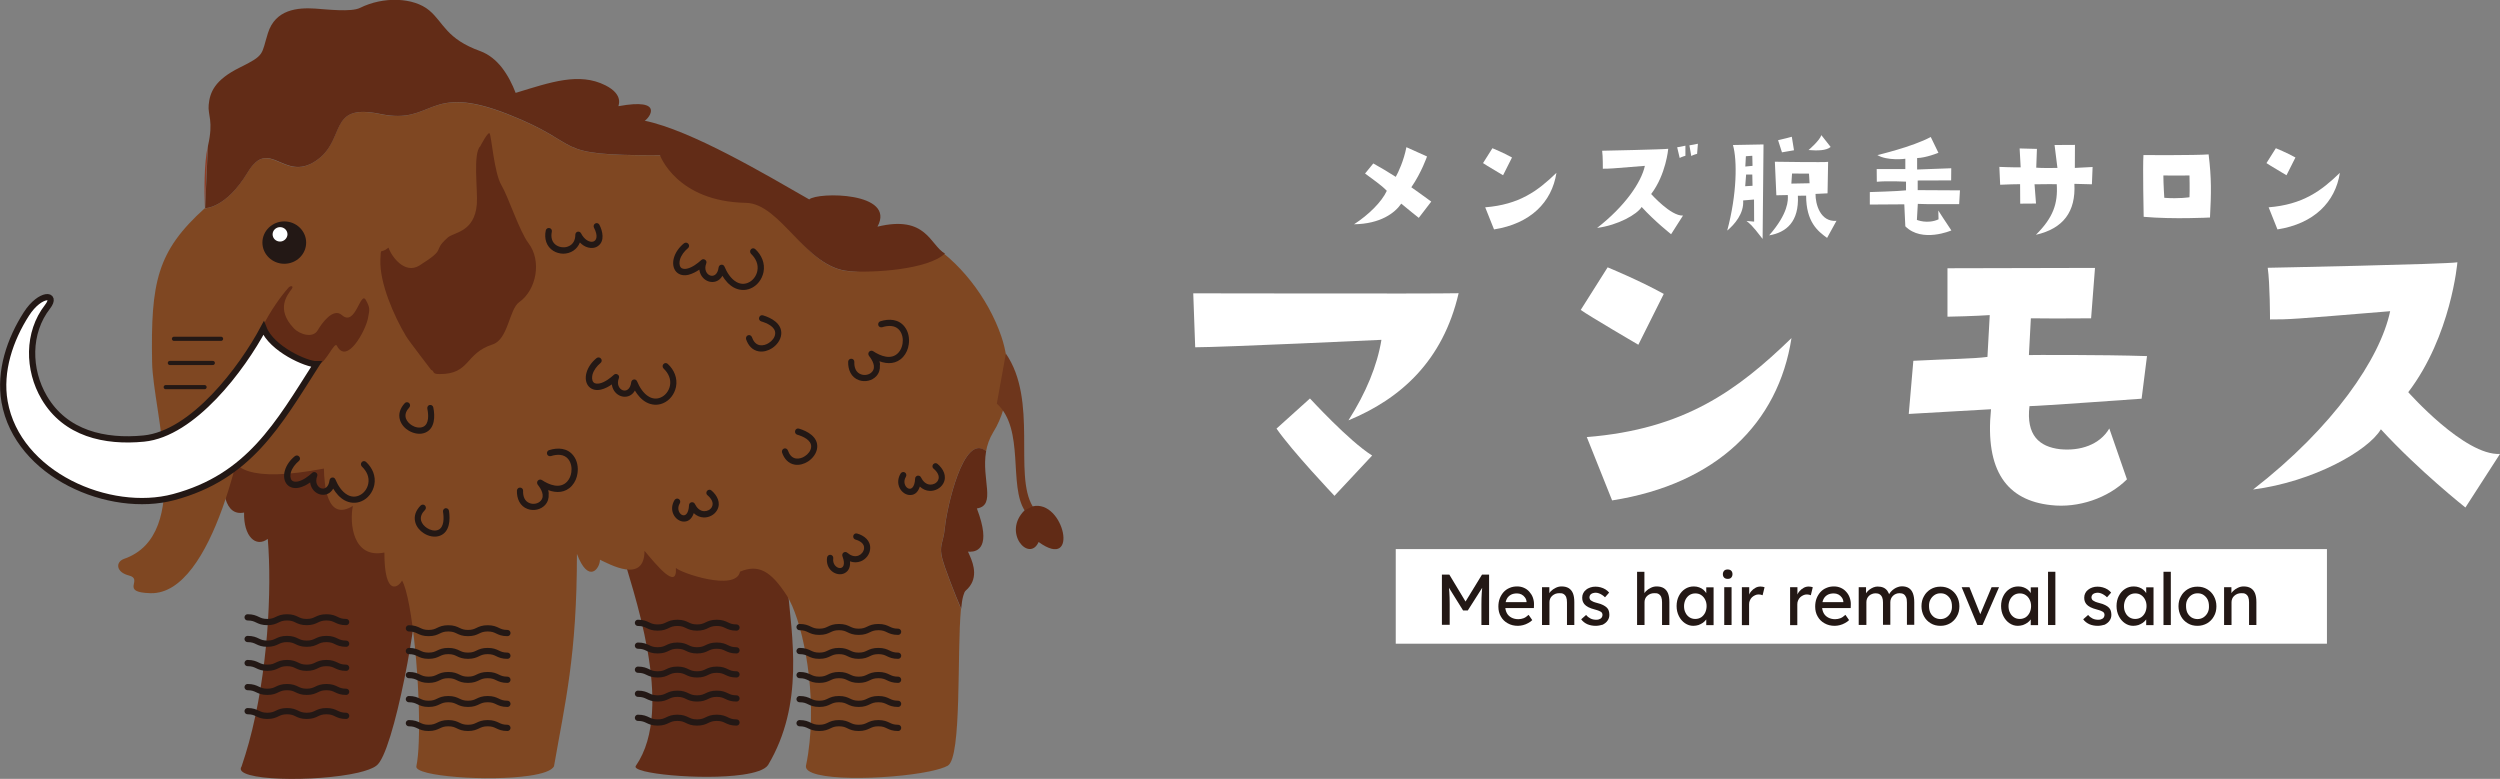 <?xml version="1.0" encoding="UTF-8"?> <!-- Generator: Adobe Illustrator 26.1.0, SVG Export Plug-In . SVG Version: 6.00 Build 0) --> <svg xmlns="http://www.w3.org/2000/svg" xmlns:xlink="http://www.w3.org/1999/xlink" version="1.1" id="レイヤー_1" x="0px" y="0px" viewBox="0 0 218.27 68" style="enable-background:new 0 0 218.27 68;" xml:space="preserve"><rect x="0" y="0" width="218.27" height="68" fill="#808080" stroke="none"/> <style type="text/css"> .st0{fill-rule:evenodd;clip-rule:evenodd;fill:#622C17;} .st1{fill:#7F4722;} .st2{fill-rule:evenodd;clip-rule:evenodd;fill:#6E361C;} .st3{fill-rule:evenodd;clip-rule:evenodd;fill:#612B16;} .st4{fill-rule:evenodd;clip-rule:evenodd;fill:#231815;} .st5{fill-rule:evenodd;clip-rule:evenodd;fill:#FFFFFF;} .st6{fill-rule:evenodd;clip-rule:evenodd;fill:#FFFFFF;stroke:#231815;stroke-width:0.545;stroke-linecap:round;stroke-miterlimit:10;} .st7{fill-rule:evenodd;clip-rule:evenodd;fill:none;stroke:#231815;stroke-width:0.364;stroke-linecap:round;stroke-miterlimit:10;} .st8{fill:none;stroke:#231815;stroke-width:0.545;stroke-linecap:round;stroke-miterlimit:10;} .st9{fill:#8F3D26;} .st10{fill:#622C17;} .st11{fill:none;} .st12{fill:#612B16;} .st13{fill:#FFFFFF;} .st14{fill:#231815;} </style> <g> <g> <path class="st0" d="M20.17,32.8c0,2.88-2.27,12.63,1.14,11.95c-0.05,2.08,1.02,3.09,2.07,2.3c0.37,4.45,0.01,11.74-1.65,17.79 c-0.2,0.71-0.41,1.41-0.64,2.08c-0.89,1.28,6.58,1.38,10.18,0.54c0.71-0.17,1.28-0.37,1.59-0.61c1.5-1.01,3.82-13.66,3.62-16.69 C36.25,46.63,23.78,32.51,20.17,32.8z"></path> <path class="st0" d="M68.74,51.09c-0.18-2.04-11.93-6.89-14.18-5.54c-0.54,0.33-0.5,0.94-0.5,1.52c0,1.36,4.26,11.45,2.45,17.65 c-0.23,0.79-0.56,1.51-1,2.15c-0.47,0.66,5.75,1.27,9.29,0.77c1.13-0.16,1.98-0.43,2.26-0.85C70.23,61.46,69.15,55.64,68.74,51.09 z"></path> </g> <path class="st1" d="M82.49,49.52c-0.68-1.93-0.15-1.86,0-3.46c0.15-1.61,1.6-8.34,3.6-6.66l0,0.01c0.1-0.56,0.29-1.12,0.63-1.68 c1.55-2.48,1.57-5.86,0.69-8.4c-1.14-3.3-3.66-6.63-6.67-8.34c-1.49,1.4-4.5,2.86-6.64,2.69c-3.79-0.3-5.99-6.04-8.99-6.63 s-7.51-3.49-7.51-3.49c-9.85,0.04-6.27-0.85-13.32-3.6s-6.39,0.99-11.09,0c-4.71-0.99-2.88,2.27-5.67,4.12s-4.01-2.17-5.92,0.99 c-1.91,3.16-3.73,3.12-3.73,3.12c-4.15,3.74-4.72,6.43-4.59,13.46c0.07,4.28,3.62,15.03-2.44,17.14c-0.77,0.27-0.73,1.16,0.4,1.45 c1.36,0.34-0.87,1.48,1.91,1.55c5.53,0.14,8.3-14.15,8.58-17.15c0.08,1.17-6.58,8.77,6.55,6.27c0.03,1.37,0.24,4.67,2.53,3.26 c-0.3,1.43-0.05,4.64,2.75,4.07c0,3.97,1.26,3.01,1.54,2.44c0.91,1.57,1.64,9.58,1.46,14.1c-0.03,0.86-0.1,1.6-0.21,2.13 c-0.17,0.87,6.32,1.33,9.84,0.82c1.16-0.17,2-0.44,2.18-0.84c0.97-5.58,2-9.65,2-18.53c1.01,2.66,2.01,1.28,2.01,0.51 c0.79,0.36,3.89,2.14,3.89-0.78c1.02,1.21,2.87,3.51,2.74,1.49c0.31,0.4,5.24,2.11,5.6,0.33c1.62-0.68,2.7-0.05,4.08,2.08 c1.27,1.97,2.53,7.64,1.99,12.82c-0.07,0.69-0.17,1.37-0.31,2.03c-0.3,1.43,7.18,1.26,10.78,0.51c0.72-0.15,1.28-0.32,1.6-0.5 c1.24-0.73,0.79-9.92,1.15-13.71l0,0.01C83.91,53.16,83.17,51.45,82.49,49.52z"></path> <path class="st2" d="M87.03,35.24l0.79-4.37c2.82,4.09,0.66,10.55,2.34,13.34c0.07,0.11-0.35,0.54-0.67,0.4 C88.02,42.43,89.5,37.47,87.03,35.24z"></path> <path class="st3" d="M89.45,44.56l0.7-0.35c2.75-0.65,4.13,5.72,0.53,3.11C89.86,49.15,87.49,46.5,89.45,44.56z"></path> <path class="st4" d="M24.82,23.03c-1.05,0-1.91-0.83-1.91-1.85c0-1.02,0.86-1.85,1.91-1.85c1.05,0,1.91,0.83,1.91,1.85 C26.73,22.2,25.88,23.03,24.82,23.03z"></path> <path class="st5" d="M24.45,21.09c-0.36,0-0.65-0.28-0.65-0.63c0-0.34,0.29-0.63,0.65-0.63c0.36,0,0.65,0.28,0.65,0.63 C25.09,20.8,24.8,21.09,24.45,21.09z"></path> <path class="st4" d="M50.63,21.17c0.2,0.21,0.44,0.37,0.72,0.44c0.29,0.08,0.61,0.05,0.86-0.13c0.61-0.43,0.41-1.3,0.12-1.86 c-0.07-0.13-0.23-0.18-0.36-0.11c-0.13,0.07-0.18,0.24-0.11,0.37c0.74,1.43-0.55,1.64-1.13,0.49c-0.06-0.11-0.18-0.17-0.3-0.14 c-0.12,0.03-0.2,0.14-0.2,0.27c0,0.45-0.18,0.84-0.61,1.01c-0.14,0.06-0.29,0.09-0.45,0.08c-0.2,0-0.4-0.06-0.57-0.16 c-0.43-0.26-0.52-0.74-0.42-1.2c0.03-0.15-0.06-0.29-0.21-0.32c-0.14-0.03-0.29,0.06-0.32,0.21c-0.15,0.7,0.04,1.4,0.67,1.79 c0.25,0.15,0.54,0.23,0.84,0.24C49.83,22.15,50.39,21.78,50.63,21.17z"></path> <path class="st4" d="M66.46,28.06c0.47,0.14,1.26,0.46,1.22,1.07c-0.02,0.34-0.28,0.64-0.55,0.81c-0.22,0.15-0.51,0.24-0.78,0.2 c-0.37-0.06-0.58-0.36-0.7-0.7c-0.05-0.14-0.2-0.22-0.34-0.17c-0.14,0.05-0.21,0.21-0.17,0.35c0.18,0.54,0.55,0.97,1.12,1.06 c0.4,0.06,0.81-0.06,1.15-0.28c0.41-0.27,0.76-0.72,0.8-1.23c0.07-0.92-0.86-1.42-1.6-1.64c-0.14-0.04-0.29,0.04-0.33,0.19 C66.23,27.87,66.32,28.02,66.46,28.06z"></path> <path class="st4" d="M69.6,37.95c0.47,0.14,1.26,0.46,1.22,1.07c-0.02,0.34-0.28,0.64-0.55,0.81c-0.22,0.15-0.51,0.24-0.78,0.2 c-0.37-0.06-0.58-0.36-0.7-0.7c-0.05-0.14-0.2-0.22-0.34-0.17c-0.14,0.05-0.21,0.21-0.17,0.35c0.18,0.54,0.55,0.97,1.12,1.06 c0.4,0.06,0.81-0.06,1.15-0.28c0.41-0.27,0.76-0.72,0.8-1.23c0.07-0.92-0.86-1.42-1.6-1.64c-0.14-0.04-0.29,0.04-0.33,0.19 C69.38,37.76,69.46,37.91,69.6,37.95z"></path> <path class="st4" d="M37.31,35.68c0.1,0.49,0.18,1.35-0.38,1.59c-0.3,0.13-0.69,0.04-0.96-0.13c-0.23-0.14-0.44-0.35-0.53-0.61 c-0.12-0.36,0.05-0.69,0.29-0.95c0.1-0.11,0.1-0.28-0.01-0.39c-0.11-0.1-0.28-0.1-0.38,0.01c-0.38,0.41-0.6,0.94-0.41,1.5 c0.13,0.39,0.42,0.71,0.77,0.91c0.43,0.25,0.98,0.36,1.44,0.16c0.84-0.36,0.85-1.43,0.69-2.2c-0.03-0.15-0.17-0.24-0.32-0.21 C37.38,35.38,37.28,35.53,37.31,35.68z"></path> <path class="st4" d="M53.42,33.56c0.02,0.2,0.09,0.39,0.2,0.56c0.21,0.32,0.57,0.53,0.95,0.52c0.39-0.01,0.68-0.22,0.86-0.54 c0.25,0.41,0.57,0.79,0.99,1.02c0.46,0.25,0.98,0.29,1.46,0.09c0.59-0.24,1.01-0.8,1.14-1.43c0.15-0.77-0.16-1.49-0.72-2.01 c-0.11-0.1-0.28-0.1-0.38,0.02c-0.1,0.11-0.09,0.28,0.02,0.39c0.41,0.39,0.67,0.92,0.55,1.5c-0.09,0.45-0.4,0.86-0.82,1.03 c-0.33,0.14-0.69,0.11-1-0.07c-0.49-0.27-0.84-0.84-1.05-1.35c-0.05-0.11-0.16-0.18-0.28-0.16c-0.12,0.02-0.21,0.11-0.23,0.24 c-0.16,1.28-1.49,0.69-1.08-0.35c0.05-0.12,0.01-0.25-0.1-0.32c-0.1-0.07-0.24-0.07-0.33,0.02c-0.33,0.3-0.79,0.65-1.23,0.75 c-0.18,0.04-0.41,0.05-0.55-0.09c-0.16-0.17-0.14-0.47-0.09-0.68c0.11-0.4,0.39-0.75,0.7-1.01c0.12-0.09,0.14-0.27,0.04-0.38 c-0.09-0.12-0.26-0.14-0.38-0.05c-0.41,0.33-0.75,0.78-0.89,1.3c-0.11,0.41-0.08,0.88,0.22,1.2c0.28,0.29,0.68,0.34,1.06,0.25 C52.82,33.93,53.14,33.76,53.42,33.56z"></path> <path class="st4" d="M61.06,23.54c0.02,0.2,0.09,0.39,0.2,0.56c0.21,0.32,0.57,0.53,0.95,0.52c0.39-0.01,0.68-0.22,0.86-0.54 c0.25,0.41,0.57,0.79,0.99,1.02c0.46,0.25,0.98,0.29,1.46,0.09c0.59-0.24,1.01-0.8,1.14-1.43c0.15-0.77-0.16-1.49-0.72-2.01 c-0.11-0.1-0.28-0.1-0.38,0.02c-0.1,0.11-0.09,0.28,0.01,0.39c0.41,0.39,0.67,0.92,0.55,1.5c-0.09,0.45-0.4,0.86-0.82,1.03 c-0.33,0.14-0.69,0.11-1-0.07c-0.49-0.27-0.84-0.84-1.05-1.35c-0.05-0.11-0.16-0.18-0.28-0.16c-0.12,0.02-0.21,0.11-0.23,0.24 c-0.16,1.28-1.49,0.69-1.08-0.35c0.05-0.12,0.01-0.25-0.1-0.32c-0.1-0.07-0.24-0.07-0.33,0.02c-0.33,0.3-0.79,0.65-1.23,0.75 c-0.18,0.04-0.41,0.05-0.55-0.09c-0.16-0.17-0.14-0.47-0.09-0.68c0.11-0.4,0.39-0.75,0.7-1.01c0.12-0.09,0.14-0.27,0.04-0.38 c-0.09-0.12-0.26-0.14-0.38-0.05c-0.41,0.33-0.75,0.78-0.89,1.3c-0.11,0.41-0.08,0.88,0.22,1.2c0.28,0.29,0.68,0.34,1.06,0.25 C60.46,23.9,60.78,23.73,61.06,23.54z"></path> <path class="st4" d="M27.08,42.12c0.02,0.2,0.09,0.39,0.2,0.56c0.21,0.32,0.57,0.53,0.95,0.52c0.39-0.01,0.68-0.22,0.86-0.54 c0.25,0.41,0.57,0.79,0.99,1.02c0.46,0.25,0.98,0.29,1.46,0.09c0.59-0.24,1.01-0.8,1.14-1.43c0.15-0.77-0.16-1.49-0.72-2.01 c-0.11-0.1-0.28-0.1-0.38,0.02c-0.1,0.11-0.09,0.28,0.02,0.39c0.41,0.39,0.67,0.92,0.55,1.5c-0.09,0.45-0.4,0.86-0.82,1.03 c-0.33,0.14-0.69,0.11-1-0.07c-0.49-0.27-0.84-0.84-1.05-1.35c-0.05-0.11-0.16-0.18-0.28-0.16c-0.12,0.02-0.21,0.11-0.23,0.24 c-0.16,1.28-1.49,0.69-1.08-0.35c0.05-0.12,0.01-0.25-0.1-0.32c-0.1-0.07-0.24-0.07-0.33,0.02c-0.33,0.3-0.79,0.65-1.23,0.75 c-0.18,0.04-0.41,0.05-0.55-0.09c-0.16-0.17-0.14-0.47-0.09-0.68c0.11-0.4,0.39-0.75,0.7-1.01c0.12-0.09,0.14-0.27,0.04-0.38 c-0.09-0.12-0.26-0.14-0.38-0.05c-0.41,0.33-0.75,0.78-0.89,1.3c-0.11,0.41-0.08,0.88,0.22,1.2c0.28,0.29,0.68,0.34,1.06,0.25 C26.48,42.49,26.8,42.32,27.08,42.12z"></path> <path class="st4" d="M76.78,31.54c0.72,0.27,1.5,0.25,2.07-0.38c0.27-0.3,0.44-0.69,0.49-1.09c0.08-0.53-0.02-1.1-0.35-1.53 c-0.52-0.69-1.37-0.73-2.13-0.49c-0.14,0.04-0.22,0.2-0.18,0.34c0.04,0.14,0.19,0.22,0.34,0.18c0.53-0.17,1.17-0.2,1.54,0.3 c0.23,0.31,0.3,0.74,0.24,1.12c-0.04,0.29-0.16,0.58-0.36,0.8c-0.62,0.68-1.58,0.29-2.21-0.13c-0.11-0.07-0.26-0.05-0.35,0.05 c-0.09,0.1-0.09,0.25-0.01,0.36c0.29,0.36,0.65,0.98,0.26,1.4c-0.23,0.26-0.64,0.33-0.96,0.21c-0.46-0.16-0.6-0.63-0.58-1.08 c0.01-0.15-0.11-0.28-0.26-0.28c-0.15-0.01-0.27,0.11-0.28,0.26c-0.02,0.7,0.26,1.37,0.94,1.61c0.52,0.19,1.15,0.06,1.53-0.36 c0.23-0.26,0.33-0.59,0.3-0.93C76.85,31.78,76.82,31.66,76.78,31.54z"></path> <path class="st4" d="M47.86,42.79c0.72,0.27,1.5,0.25,2.07-0.38c0.27-0.3,0.44-0.69,0.49-1.09c0.08-0.53-0.02-1.1-0.35-1.53 c-0.52-0.69-1.37-0.73-2.13-0.49c-0.14,0.04-0.22,0.2-0.18,0.34c0.04,0.14,0.19,0.22,0.34,0.18c0.53-0.17,1.17-0.2,1.54,0.3 c0.23,0.31,0.3,0.74,0.24,1.12c-0.04,0.29-0.16,0.58-0.36,0.8c-0.62,0.68-1.58,0.29-2.21-0.13c-0.11-0.07-0.26-0.05-0.35,0.05 c-0.09,0.1-0.09,0.25-0.01,0.36c0.29,0.36,0.65,0.98,0.26,1.4c-0.23,0.26-0.64,0.33-0.96,0.21c-0.46-0.16-0.6-0.63-0.58-1.08 c0.01-0.15-0.11-0.28-0.26-0.28c-0.15-0.01-0.27,0.11-0.28,0.26c-0.02,0.7,0.26,1.37,0.94,1.61c0.52,0.19,1.15,0.06,1.53-0.36 c0.23-0.26,0.33-0.59,0.3-0.93C47.92,43.03,47.89,42.9,47.86,42.79z"></path> <path class="st3" d="M42.75,11.65c0.16,0.25,0.4,3.46,1.02,4.5c0.59,0.98,1.59,4.06,2.37,5.08c1.17,1.53,0.71,4.08-0.81,5.15 c-0.88,0.62-0.95,3.25-2.32,3.69c-2.44,0.79-1.94,2.59-4.61,2.59c-0.75,0-0.41-0.24-0.76-0.37c0-0.01-1.92-2.49-2.19-2.94 c-1.04-1.73-2.32-4.64-2.24-6.67c0.05-1.19-0.02-0.45,0.71-1.06c0.28,0.82,1.44,2.35,2.7,1.56c2.51-1.58,1.03-1.15,2.46-2.43 c0.55-0.5,2.34-0.45,2.55-2.91c0.1-1.15-0.36-4.44,0.3-5.07C41.94,12.75,42.62,11.44,42.75,11.65z"></path> <path class="st3" d="M32.12,27.82c-0.21,1.04-1.83,4.08-2.71,2.36c-0.2-0.38-0.9,1.37-1.59,1.67c-1.29,0.54-5.59-1.94-4.9-3.33 c0.7-1.4,1.62-2.68,2.27-3.41c0.16-0.18,0.49-0.18,0.28,0.12c-0.34,0.48-1.45,1.73,0.2,3.45c0.45,0.47,1.63,0.92,2.08,0.14 c0.33-0.58,1.34-1.99,2.1-1.31c1.2,1.07,1.62-2.21,2.1-1.3C32.31,26.88,32.29,26.98,32.12,27.82z"></path> <path class="st6" d="M15.17,43.4c6.57-1.76,9.1-6.33,12.46-11.6c-0.84,0.02-3.91-1.32-4.62-3.15c-1.87,3.51-6.15,9.22-10.46,9.64 c-3.4,0.33-6.84-0.43-8.69-3.58c-1.43-2.43-1.48-5.66,0.29-7.93c0.91-1.18-0.65-1.23-1.84,0.62c-1.43,2.23-2.38,5-1.91,7.68 C1.53,41.46,9.57,44.9,15.17,43.4z"></path> <path class="st4" d="M38.68,44.69c0.08,0.49,0.12,1.36-0.44,1.58c-0.31,0.12-0.69,0.01-0.96-0.17c-0.23-0.15-0.43-0.37-0.51-0.63 c-0.1-0.37,0.08-0.69,0.33-0.94c0.11-0.1,0.11-0.28,0.01-0.39c-0.1-0.11-0.27-0.11-0.38-0.01c-0.4,0.4-0.63,0.91-0.47,1.48 c0.11,0.4,0.4,0.73,0.73,0.94c0.41,0.27,0.96,0.4,1.43,0.22c0.85-0.33,0.9-1.39,0.78-2.17c-0.02-0.15-0.16-0.25-0.31-0.23 C38.75,44.4,38.65,44.54,38.68,44.69z"></path> <path class="st4" d="M60.57,44.8c0.24,0.23,0.54,0.37,0.88,0.38c0.46,0.01,0.93-0.23,1.16-0.64c0.36-0.64,0-1.3-0.5-1.72 c-0.11-0.1-0.28-0.08-0.38,0.04c-0.09,0.12-0.08,0.29,0.04,0.38c0.29,0.24,0.59,0.64,0.38,1.03c-0.13,0.24-0.41,0.37-0.67,0.36 c-0.38-0.01-0.65-0.3-0.81-0.63c-0.05-0.11-0.17-0.17-0.3-0.15c-0.12,0.03-0.21,0.13-0.21,0.25c-0.08,1.63-1.33,0.69-0.81-0.15 c0.08-0.13,0.04-0.3-0.08-0.38c-0.12-0.08-0.29-0.04-0.37,0.08c-0.25,0.4-0.3,0.88-0.08,1.3c0.18,0.34,0.53,0.6,0.92,0.59 C60.18,45.53,60.44,45.2,60.57,44.8z"></path> <path class="st4" d="M74.21,49.01c0.31,0.11,0.64,0.12,0.96-0.01c0.43-0.18,0.76-0.59,0.8-1.06c0.07-0.73-0.52-1.19-1.14-1.36 c-0.14-0.04-0.29,0.04-0.33,0.19c-0.04,0.14,0.04,0.3,0.19,0.34c0.36,0.1,0.8,0.34,0.75,0.78c-0.03,0.27-0.23,0.51-0.47,0.61 c-0.36,0.15-0.71,0-0.99-0.24c-0.09-0.08-0.23-0.09-0.33-0.02c-0.1,0.07-0.14,0.2-0.1,0.32c0.58,1.52-0.95,1.18-0.8,0.19 c0.02-0.15-0.08-0.29-0.23-0.31c-0.15-0.02-0.28,0.08-0.31,0.23c-0.07,0.46,0.07,0.93,0.44,1.22c0.3,0.24,0.73,0.33,1.08,0.16 C74.15,49.84,74.25,49.42,74.21,49.01z"></path> <path class="st4" d="M80.31,42.48c0.24,0.23,0.54,0.37,0.88,0.38c0.46,0.01,0.93-0.23,1.16-0.64c0.36-0.64,0-1.3-0.5-1.72 c-0.11-0.1-0.28-0.08-0.38,0.04c-0.09,0.12-0.08,0.29,0.04,0.38c0.29,0.24,0.59,0.64,0.38,1.03c-0.13,0.24-0.41,0.37-0.67,0.36 c-0.38-0.01-0.65-0.3-0.81-0.63c-0.05-0.11-0.17-0.17-0.3-0.15c-0.12,0.03-0.21,0.13-0.21,0.25c-0.08,1.63-1.33,0.69-0.81-0.15 c0.08-0.13,0.04-0.3-0.08-0.38c-0.12-0.08-0.29-0.04-0.37,0.08c-0.25,0.4-0.3,0.88-0.08,1.3c0.18,0.34,0.53,0.6,0.92,0.59 C79.93,43.22,80.18,42.88,80.31,42.48z"></path> <line class="st7" x1="14.47" y1="33.8" x2="17.86" y2="33.8"></line> <line class="st7" x1="14.83" y1="31.69" x2="18.58" y2="31.69"></line> <line class="st7" x1="15.19" y1="29.58" x2="19.3" y2="29.58"></line> <g> <path class="st8" d="M35.7,63.14c0.86,0,0.86,0.41,1.72,0.41c0.86,0,0.86-0.41,1.72-0.41c0.86,0,0.86,0.41,1.72,0.41 c0.86,0,0.86-0.41,1.72-0.41c0.86,0,0.86,0.41,1.72,0.41"></path> </g> <g> <path class="st8" d="M35.7,61.04c0.86,0,0.86,0.41,1.72,0.41c0.86,0,0.86-0.41,1.72-0.41c0.86,0,0.86,0.41,1.72,0.41 c0.86,0,0.86-0.41,1.72-0.41c0.86,0,0.86,0.41,1.72,0.41"></path> </g> <g> <path class="st8" d="M35.7,58.94c0.86,0,0.86,0.41,1.72,0.41c0.86,0,0.86-0.41,1.72-0.41c0.86,0,0.86,0.41,1.72,0.41 c0.86,0,0.86-0.41,1.72-0.41c0.86,0,0.86,0.41,1.72,0.41"></path> </g> <g> <path class="st8" d="M35.7,56.84c0.86,0,0.86,0.41,1.72,0.41c0.86,0,0.86-0.41,1.72-0.41c0.86,0,0.86,0.41,1.72,0.41 c0.86,0,0.86-0.41,1.72-0.41c0.86,0,0.86,0.41,1.72,0.41"></path> </g> <g> <path class="st8" d="M35.7,54.86c0.86,0,0.86,0.41,1.72,0.41c0.86,0,0.86-0.41,1.72-0.41c0.86,0,0.86,0.41,1.72,0.41 c0.86,0,0.86-0.41,1.72-0.41c0.86,0,0.86,0.41,1.72,0.41"></path> </g> <g> <path class="st8" d="M55.7,62.67c0.86,0,0.86,0.41,1.72,0.41c0.86,0,0.86-0.41,1.72-0.41c0.86,0,0.86,0.41,1.72,0.41 c0.86,0,0.86-0.41,1.72-0.41s0.86,0.41,1.72,0.41"></path> </g> <g> <path class="st8" d="M55.7,60.57c0.86,0,0.86,0.41,1.72,0.41c0.86,0,0.86-0.41,1.72-0.41c0.86,0,0.86,0.41,1.72,0.41 c0.86,0,0.86-0.41,1.72-0.41s0.86,0.41,1.72,0.41"></path> </g> <g> <path class="st8" d="M55.7,58.47c0.86,0,0.86,0.41,1.72,0.41c0.86,0,0.86-0.41,1.72-0.41c0.86,0,0.86,0.41,1.72,0.41 c0.86,0,0.86-0.41,1.72-0.41s0.86,0.41,1.72,0.41"></path> </g> <g> <path class="st8" d="M55.7,56.37c0.86,0,0.86,0.41,1.72,0.41c0.86,0,0.86-0.41,1.72-0.41c0.86,0,0.86,0.41,1.72,0.41 c0.86,0,0.86-0.41,1.72-0.41s0.86,0.41,1.72,0.41"></path> </g> <g> <path class="st8" d="M55.7,54.38c0.86,0,0.86,0.41,1.72,0.41c0.86,0,0.86-0.41,1.72-0.41c0.86,0,0.86,0.41,1.72,0.41 c0.86,0,0.86-0.41,1.72-0.41s0.86,0.41,1.72,0.41"></path> </g> <g> <path class="st8" d="M21.62,62.09c0.86,0,0.86,0.41,1.72,0.41c0.86,0,0.86-0.41,1.72-0.41c0.86,0,0.86,0.41,1.72,0.41 c0.86,0,0.86-0.41,1.72-0.41c0.86,0,0.86,0.41,1.72,0.41"></path> </g> <g> <path class="st8" d="M21.62,59.99c0.86,0,0.86,0.41,1.72,0.41c0.86,0,0.86-0.41,1.72-0.41c0.86,0,0.86,0.41,1.72,0.41 c0.86,0,0.86-0.41,1.72-0.41c0.86,0,0.86,0.41,1.72,0.41"></path> </g> <g> <path class="st8" d="M21.62,57.89c0.86,0,0.86,0.41,1.72,0.41c0.86,0,0.86-0.41,1.72-0.41c0.86,0,0.86,0.41,1.72,0.41 c0.86,0,0.86-0.41,1.72-0.41c0.86,0,0.86,0.41,1.72,0.41"></path> </g> <g> <path class="st8" d="M21.62,55.79c0.86,0,0.86,0.41,1.72,0.41c0.86,0,0.86-0.41,1.72-0.41c0.86,0,0.86,0.41,1.72,0.41 c0.86,0,0.86-0.41,1.72-0.41c0.86,0,0.86,0.41,1.72,0.41"></path> </g> <g> <path class="st8" d="M21.62,53.9c0.86,0,0.86,0.41,1.72,0.41c0.86,0,0.86-0.41,1.72-0.41c0.86,0,0.86,0.41,1.72,0.41 c0.86,0,0.86-0.41,1.72-0.41c0.86,0,0.86,0.41,1.72,0.41"></path> </g> <g> <path class="st8" d="M69.81,63.14c0.86,0,0.86,0.41,1.72,0.41c0.86,0,0.86-0.41,1.72-0.41c0.86,0,0.86,0.41,1.72,0.41 c0.86,0,0.86-0.41,1.72-0.41c0.86,0,0.86,0.41,1.72,0.41"></path> </g> <g> <path class="st8" d="M69.81,61.04c0.86,0,0.86,0.41,1.72,0.41c0.86,0,0.86-0.41,1.72-0.41c0.86,0,0.86,0.41,1.72,0.41 c0.86,0,0.86-0.41,1.72-0.41c0.86,0,0.86,0.41,1.72,0.41"></path> </g> <g> <path class="st8" d="M69.81,58.94c0.86,0,0.86,0.41,1.72,0.41c0.86,0,0.86-0.41,1.72-0.41c0.86,0,0.86,0.41,1.72,0.41 c0.86,0,0.86-0.41,1.72-0.41c0.86,0,0.86,0.41,1.72,0.41"></path> </g> <g> <path class="st8" d="M69.81,56.84c0.86,0,0.86,0.41,1.72,0.41c0.86,0,0.86-0.41,1.72-0.41c0.86,0,0.86,0.41,1.72,0.41 c0.86,0,0.86-0.41,1.72-0.41c0.86,0,0.86,0.41,1.72,0.41"></path> </g> <g> <path class="st8" d="M69.81,54.75c0.86,0,0.86,0.41,1.72,0.41c0.86,0,0.86-0.41,1.72-0.41c0.86,0,0.86,0.41,1.72,0.41 c0.86,0,0.86-0.41,1.72-0.41c0.86,0,0.86,0.41,1.72,0.41"></path> </g> <g> <path class="st9" d="M17.89,18.18l0.24-5.36C17.81,14.31,17.83,16.68,17.89,18.18z"></path> <path class="st10" d="M21.62,15.06c1.91-3.16,3.14,0.85,5.92-0.99s0.96-5.1,5.67-4.12c4.71,0.99,4.05-2.76,11.09,0 s3.46,3.64,13.32,3.6c0,0,1.45,4.05,7.51,4.16c3.05,0.06,5.2,5.66,8.99,5.96c2.14,0.17,6.88-0.13,8.38-1.53 c-1.31-0.75-1.6-3.39-5.89-2.35c1.66-3.04-5.21-3.04-5.96-2.38c-3.81-2.18-10.29-6.03-14.36-6.87c0.38-0.21,1.79-2.02-2.29-1.27 c-0.06,0.01,0.54-0.97-1.14-1.82c-2.31-1.16-4.78-0.27-7.84,0.66c-0.28-0.74-0.68-1.54-1.21-2.22c-0.49-0.62-1.11-1.14-1.86-1.42 c-3.01-1.08-3.2-2.49-4.47-3.56c-1.36-1.14-4-1.24-6.05-0.22c-0.77,0.38-2.88,0.13-3.9,0.06c-1.54-0.1-3.49,0.06-4.14,2.15 c-0.59,1.88-0.23,1.9-2.46,3c-2.23,1.1-2.61,2.2-2.71,3.26c-0.09,0.89,0.44,1.37-0.06,3.57c-0.01,0.02-0.01,0.05-0.01,0.08 l-0.24,5.36C17.89,18.18,19.71,18.22,21.62,15.06z"></path> </g> <g> <path class="st11" d="M84.09,52.03c-0.07,0.28-0.13,0.65-0.18,1.12L84.09,52.03z"></path> <path class="st11" d="M84.65,48.5l0.05-0.32c-0.08,0-0.15,0-0.2-0.01C84.54,48.27,84.6,48.38,84.65,48.5z"></path> <path class="st11" d="M86.09,39.4c0,0.01,0,0.02-0.01,0.03L86.09,39.4z"></path> <path class="st11" d="M85.29,44.44l0-0.03c-0.01,0-0.01,0-0.01,0C85.29,44.42,85.29,44.43,85.29,44.44z"></path> <path class="st12" d="M86.09,39.43c0-0.01,0-0.02,0.01-0.03l0-0.01c-2-1.68-3.45,5.06-3.6,6.66c-0.15,1.61-0.68,1.53,0,3.46 c0.68,1.93,1.42,3.64,1.42,3.64l0-0.01c0.04-0.46,0.1-0.84,0.18-1.12c0.06-0.22,0.13-0.38,0.21-0.45 c1.13-0.98,0.72-2.25,0.35-3.08c-0.05-0.12-0.1-0.23-0.15-0.33c0.05,0.01,0.13,0.01,0.2,0.01c0.64-0.01,1.86-0.39,0.59-3.75 c0-0.01-0.01-0.02-0.01-0.03c0.01,0,0.01,0,0.01,0C87,44.12,85.68,41.85,86.09,39.43z"></path> </g> <path class="st3" d="M14.47,51.55"></path> </g> <g> <g> <path class="st13" d="M127.35,25.6c-1.37,5.91-5.06,9.22-9.62,11.1c1.54-2.42,2.51-4.78,2.88-7.03c0,0-13.91,0.65-16.26,0.65 l-0.17-4.71C104.18,25.6,124.8,25.66,127.35,25.6z M119.8,39.77l-3.29,3.52c0,0-3.69-3.89-5.06-5.87l2.92-2.63 C114.37,34.78,117.76,38.5,119.8,39.77z"></path> <path class="st13" d="M143.04,30.1c0,0-4.26-2.49-5.03-3.04l2.35-3.72c0,0,2.75,1.13,4.9,2.32L143.04,30.1z M138.54,38.16 c8.52-0.68,13.14-4.06,17.87-8.64c-1.14,7.41-6.54,12.74-15.66,14.17L138.54,38.16z"></path> <path class="st13" d="M187.45,31.09l-0.47,3.72c0,0-9.05,0.65-9.79,0.65c-0.3,2.53,0.84,3.55,2.68,3.76 c1.74,0.17,3.45-0.38,4.29-1.81l1.54,4.44c-1.64,1.64-4.26,2.53-6.64,2.25c-3.82-0.41-5.77-2.97-5.23-8.37c0,0-6,0.34-7.18,0.41 l0.4-4.64c3.32-0.17,5.2-0.17,6.47-0.34l0.2-3.65c0,0-1.44,0.1-3.69,0.14v-4.23c0,0,10.53-0.03,12.88-0.03l-0.34,4.4 c0,0-3.05,0.03-5.26,0l-0.17,3.21C177.16,30.99,183.5,30.96,187.45,31.09z"></path> <path class="st13" d="M208.68,27.17c-8.75,0.72-8.75,0.72-10.49,0.72c0,0,0-3.11-0.2-4.51c0,0,15.66-0.31,16.56-0.48 c0,0-0.54,6.42-4.29,11.34c0,0,4.93,5.57,8.01,5.39l-3.02,4.68c0,0-4.06-3.21-7.38-6.83c-1.11,1.88-5.9,4.58-11.16,5.26 C203.72,37.31,207.81,31.3,208.68,27.17z"></path> </g> <g> <path class="st13" d="M121.08,16.66c-0.53-0.55-1.18-0.96-1.9-1.51l0.72-0.88c0.76,0.43,1.19,0.68,1.96,1.17 c0.21-0.36,0.71-1.43,0.93-2.59l1.8,0.81c0,0-0.48,1.4-1.37,2.69c0,0,1.07,0.75,1.74,1.25l-1.09,1.42c0,0-1.06-0.84-1.53-1.24 c-0.55,0.81-1.82,1.77-4.12,1.8C119.5,18.75,120.64,17.62,121.08,16.66z"></path> <path class="st13" d="M131.23,15.3c0,0-1.48-0.87-1.75-1.06l0.82-1.3c0,0,0.96,0.39,1.71,0.81L131.23,15.3z M129.67,18.1 c2.97-0.24,4.58-1.42,6.22-3.01c-0.4,2.58-2.28,4.44-5.45,4.94L129.67,18.1z"></path> <path class="st13" d="M143.61,14.48c-3.06,0.25-3.06,0.25-3.67,0.25c0,0,0.01-1.08-0.06-1.57c0,0,5.44-0.11,5.77-0.17 c0,0-0.19,2.24-1.49,3.95c0,0,1.72,1.94,2.78,1.88l-1.04,1.63c0,0-1.42-1.12-2.57-2.38c-0.4,0.65-2.06,1.59-3.89,1.83 C141.87,18.01,143.3,15.92,143.61,14.48z M146.65,13.79l-0.22-0.93l0.72-0.14v0.88C147.16,13.6,146.85,13.68,146.65,13.79z M147.5,12.69l0.74-0.14l-0.07,0.88c0,0-0.32,0.08-0.51,0.19L147.5,12.69z"></path> <path class="st13" d="M152.48,19.29l0.67,0.06c0,0-0.01-1.5-0.01-1.93l-0.95,0.08c0.09,1.14-0.77,2.12-1.39,2.63 c0.86-3.2,0.88-6.16,0.5-7.47l2.67-0.05l-0.08,8.25C152.91,19.58,152.76,19.52,152.48,19.29z M153.01,16.22l-0.02-0.98h-0.54 c0,0-0.07,0.93-0.08,1.02L153.01,16.22z M152.38,14.54l0.63-0.06l-0.02-0.88l-0.56,0.04L152.38,14.54z M157.69,17.08l-0.72,0.01 c0.11,2.28-1.02,3.21-2.51,3.46c1.69-1.93,1.66-3.08,1.63-3.52l-1,0.02c0,0-0.11-2.58-0.13-2.93c0,0,4.43,0.07,4.65,0.01 l-0.05,2.75l-1.05,0.05c-0.01,0.88,0.41,2.47,1.83,2.35l-0.82,1.49C158.71,20.19,157.69,19.38,157.69,17.08z M156.63,13.12 l-1.05,0.18l-0.34-1.06c0.4-0.08,1.2-0.3,1.2-0.3L156.63,13.12z M157.99,16l-0.05-0.84l-1.48-0.01l-0.06,0.88 C156.63,16.02,157.99,16,157.99,16z M157.9,13.1c0,0,0.96-0.81,1.12-1.3l0.81,1.03C159.44,13.16,158.67,13.16,157.9,13.1z"></path> <path class="st13" d="M163.91,13.54c0,0,3.09-0.73,4.66-1.58l0.67,1.38c0,0-1.07,0.44-1.86,0.46v1l2.98-0.11l-0.01,1.06 c0,0-2.27,0.01-2.92,0.01v0.84c0,0,3.25,0.02,3.69,0.02l-0.07,1.2c0,0-3.27,0.02-3.61-0.02l-0.08,1.4c0,0,0.92,0.39,1.89-0.05 l-0.02-0.77c0,0,0.68,1.07,1.14,1.74c0,0-2.56,1.11-4.02-0.36c0,0-0.09-1.74-0.09-1.92c0,0-2.32,0.02-3.01,0.02v-1.09 c0,0,2.5-0.07,3.16-0.15v-0.76c0,0-1.62-0.08-2.55,0.01l-0.01-1.11c0,0,2.15,0,2.5,0v-0.9C166.35,13.87,164.78,14.06,163.91,13.54 z"></path> <path class="st13" d="M174.63,16.13l-0.07-1.56c0,0,1.11,0.05,1.86,0.04l-0.09-1.65l1.51,0.04l-0.06,1.64c0,0,0.56,0.05,1.85,0.02 l-0.25-2l1.78-0.01c0,0-0.01,1.78-0.01,2.01l1.55-0.08l-0.06,1.51c0,0-0.7-0.02-1.53-0.04c0.13,2.44-0.97,3.9-3.36,4.45 c1.51-1.5,1.93-2.72,1.82-4.42c0,0-1.33-0.01-1.94,0.01l0.13,1.68l-1.38,0.01l-0.01-1.7C176.35,16.07,174.94,16.11,174.63,16.13z"></path> <path class="st13" d="M192.83,13.48c0.26,2.13,0.23,3.37,0.12,5.51c0,0-3.18,0.17-5.79-0.06c0,0-0.09-4.35-0.02-5.39 C187.13,13.54,191.67,13.57,192.83,13.48z M191.16,15.32c-1,0.01-1.35,0.01-2.28,0c0,0.73,0.08,1.95,0.08,1.95 c1.31,0.1,2.2-0.05,2.2-0.05C191.19,16.66,191.16,15.32,191.16,15.32z"></path> <path class="st13" d="M199.63,15.3c0,0-1.48-0.87-1.75-1.06l0.82-1.3c0,0,0.96,0.39,1.71,0.81L199.63,15.3z M198.07,18.1 c2.97-0.24,4.58-1.42,6.22-3.01c-0.4,2.58-2.28,4.44-5.45,4.94L198.07,18.1z"></path> </g> <rect x="121.86" y="47.94" class="st13" width="81.3" height="8.26"></rect> <g> <path class="st14" d="M125.89,54.57v-4.4h0.65l1.57,2.61l-0.31-0.01l1.59-2.6h0.62v4.4h-0.67v-1.8c0-0.38,0.01-0.72,0.03-1.02 c0.02-0.3,0.05-0.6,0.1-0.9l0.09,0.23l-1.41,2.22h-0.41l-1.37-2.2l0.07-0.26c0.05,0.28,0.08,0.57,0.1,0.86s0.03,0.65,0.03,1.05 v1.8H125.89z"></path> <path class="st14" d="M132.53,54.64c-0.33,0-0.63-0.07-0.89-0.22c-0.26-0.14-0.46-0.34-0.6-0.59c-0.15-0.25-0.22-0.54-0.22-0.87 c0-0.26,0.04-0.5,0.12-0.71c0.08-0.21,0.2-0.4,0.34-0.56c0.15-0.16,0.32-0.28,0.52-0.36c0.2-0.09,0.42-0.13,0.66-0.13 c0.21,0,0.41,0.04,0.59,0.12c0.18,0.08,0.34,0.19,0.47,0.34s0.24,0.31,0.31,0.51c0.07,0.2,0.11,0.41,0.1,0.64l-0.01,0.28h-2.65 l-0.14-0.52h2.24l-0.09,0.11v-0.15c-0.01-0.14-0.06-0.26-0.14-0.37c-0.08-0.11-0.18-0.2-0.3-0.26c-0.12-0.06-0.25-0.09-0.39-0.09 c-0.22,0-0.41,0.04-0.56,0.13c-0.15,0.09-0.27,0.21-0.35,0.38c-0.08,0.17-0.12,0.37-0.12,0.61c0,0.23,0.05,0.43,0.14,0.6 c0.09,0.17,0.23,0.3,0.4,0.39c0.17,0.09,0.37,0.14,0.6,0.14c0.16,0,0.31-0.03,0.45-0.08c0.14-0.05,0.29-0.15,0.45-0.3l0.32,0.46 c-0.1,0.1-0.22,0.19-0.36,0.26c-0.14,0.08-0.29,0.14-0.45,0.18C132.84,54.61,132.68,54.64,132.53,54.64z"></path> <path class="st14" d="M134.63,54.57v-3.3h0.64v0.68l-0.11,0.08c0.04-0.15,0.12-0.28,0.24-0.41c0.12-0.12,0.26-0.22,0.43-0.3 c0.16-0.08,0.33-0.12,0.51-0.12c0.25,0,0.45,0.05,0.62,0.15c0.16,0.1,0.29,0.25,0.37,0.45c0.08,0.2,0.12,0.45,0.12,0.76v2.01 h-0.64v-1.97c0-0.19-0.02-0.34-0.07-0.47c-0.05-0.12-0.13-0.21-0.23-0.27c-0.1-0.06-0.23-0.08-0.38-0.07 c-0.12,0-0.24,0.02-0.34,0.06c-0.1,0.04-0.19,0.1-0.27,0.17c-0.08,0.07-0.14,0.15-0.18,0.25c-0.04,0.09-0.06,0.2-0.06,0.3v2h-0.31 c-0.05,0-0.11,0-0.16,0C134.74,54.57,134.68,54.57,134.63,54.57z"></path> <path class="st14" d="M139.32,54.64c-0.27,0-0.52-0.05-0.73-0.14c-0.22-0.1-0.4-0.24-0.54-0.43l0.43-0.38 c0.12,0.15,0.26,0.25,0.4,0.32c0.15,0.07,0.31,0.1,0.5,0.1c0.07,0,0.14-0.01,0.21-0.03c0.06-0.02,0.12-0.05,0.17-0.08 c0.05-0.04,0.08-0.08,0.11-0.14c0.02-0.05,0.04-0.11,0.04-0.17c0-0.11-0.04-0.2-0.12-0.26c-0.04-0.03-0.11-0.06-0.19-0.1 c-0.09-0.04-0.2-0.07-0.34-0.11c-0.24-0.06-0.43-0.13-0.59-0.21c-0.15-0.08-0.27-0.17-0.35-0.27c-0.06-0.08-0.11-0.17-0.14-0.26 c-0.03-0.09-0.04-0.2-0.04-0.31c0-0.14,0.03-0.26,0.09-0.38c0.06-0.12,0.14-0.22,0.25-0.3c0.1-0.09,0.23-0.15,0.37-0.2 c0.14-0.05,0.29-0.07,0.45-0.07c0.15,0,0.3,0.02,0.45,0.06c0.15,0.04,0.29,0.1,0.42,0.18c0.13,0.08,0.23,0.17,0.32,0.28 l-0.36,0.41c-0.08-0.08-0.16-0.15-0.26-0.21c-0.09-0.06-0.19-0.11-0.28-0.14c-0.09-0.03-0.18-0.05-0.26-0.05 c-0.09,0-0.16,0.01-0.23,0.03c-0.07,0.02-0.13,0.04-0.18,0.08c-0.05,0.03-0.08,0.08-0.11,0.13c-0.02,0.05-0.04,0.11-0.04,0.17 c0,0.05,0.02,0.11,0.04,0.15c0.02,0.05,0.05,0.09,0.1,0.12c0.05,0.03,0.11,0.07,0.2,0.11c0.09,0.04,0.21,0.07,0.35,0.11 c0.21,0.05,0.38,0.11,0.51,0.18s0.24,0.14,0.32,0.22c0.08,0.08,0.14,0.17,0.17,0.28c0.03,0.1,0.05,0.22,0.05,0.35 c0,0.19-0.05,0.36-0.16,0.51c-0.1,0.15-0.25,0.26-0.42,0.35C139.74,54.59,139.54,54.64,139.32,54.64z"></path> <path class="st14" d="M142.93,54.57v-4.65h0.64v2.03l-0.11,0.08c0.04-0.15,0.12-0.28,0.24-0.41c0.12-0.12,0.26-0.22,0.43-0.3 c0.16-0.08,0.33-0.12,0.51-0.12c0.25,0,0.45,0.05,0.62,0.15c0.16,0.1,0.29,0.25,0.37,0.45c0.08,0.2,0.12,0.45,0.12,0.76v2.01 h-0.64v-1.97c0-0.19-0.02-0.34-0.07-0.47c-0.05-0.12-0.13-0.21-0.23-0.27c-0.1-0.06-0.23-0.08-0.38-0.07 c-0.12,0-0.24,0.02-0.34,0.06c-0.1,0.04-0.19,0.1-0.27,0.17c-0.08,0.07-0.14,0.15-0.18,0.25c-0.04,0.09-0.06,0.2-0.06,0.3v2h-0.31 c-0.05,0-0.11,0-0.16,0C143.04,54.57,142.98,54.57,142.93,54.57z"></path> <path class="st14" d="M147.84,54.64c-0.27,0-0.51-0.08-0.73-0.23c-0.22-0.15-0.4-0.36-0.53-0.62c-0.13-0.26-0.2-0.55-0.2-0.88 c0-0.33,0.07-0.63,0.2-0.88c0.13-0.26,0.31-0.46,0.54-0.61c0.23-0.15,0.48-0.22,0.77-0.22c0.17,0,0.32,0.03,0.46,0.08 c0.14,0.05,0.26,0.12,0.37,0.21c0.1,0.09,0.19,0.19,0.26,0.31c0.07,0.12,0.11,0.24,0.13,0.38l-0.14-0.05v-0.85h0.64v3.3h-0.64 v-0.79l0.15-0.04c-0.02,0.11-0.08,0.22-0.15,0.33c-0.08,0.11-0.17,0.2-0.29,0.29c-0.12,0.08-0.25,0.15-0.39,0.2 C148.15,54.61,148,54.64,147.84,54.64z M148.01,54.04c0.19,0,0.36-0.05,0.51-0.14c0.15-0.1,0.26-0.23,0.35-0.4 c0.08-0.17,0.13-0.36,0.13-0.58c0-0.21-0.04-0.4-0.13-0.57c-0.08-0.17-0.2-0.3-0.35-0.4c-0.15-0.1-0.32-0.14-0.51-0.14 c-0.19,0-0.36,0.05-0.5,0.14c-0.15,0.1-0.26,0.23-0.35,0.4c-0.08,0.17-0.13,0.36-0.13,0.57c0,0.22,0.04,0.41,0.13,0.58 c0.08,0.17,0.2,0.3,0.35,0.4C147.65,53.99,147.82,54.04,148.01,54.04z"></path> <path class="st14" d="M150.84,50.54c-0.14,0-0.24-0.04-0.31-0.11c-0.07-0.07-0.11-0.17-0.11-0.3c0-0.12,0.04-0.22,0.11-0.3 c0.08-0.08,0.18-0.11,0.31-0.11c0.14,0,0.24,0.04,0.31,0.11c0.07,0.07,0.11,0.17,0.11,0.3c0,0.12-0.04,0.22-0.11,0.3 C151.08,50.51,150.98,50.54,150.84,50.54z M150.54,54.57v-3.3h0.64v3.3H150.54z"></path> <path class="st14" d="M152.08,54.57v-3.3h0.64v1.04l-0.06-0.25c0.05-0.16,0.12-0.3,0.23-0.43c0.11-0.13,0.23-0.23,0.38-0.31 c0.14-0.08,0.29-0.11,0.44-0.11c0.07,0,0.14,0.01,0.2,0.02c0.06,0.01,0.11,0.03,0.15,0.04l-0.17,0.7 c-0.05-0.02-0.1-0.04-0.16-0.05c-0.06-0.01-0.12-0.02-0.18-0.02c-0.11,0-0.22,0.02-0.32,0.07c-0.1,0.04-0.19,0.11-0.27,0.18 c-0.08,0.08-0.14,0.17-0.18,0.27c-0.05,0.1-0.07,0.21-0.07,0.34v1.82H152.08z"></path> <path class="st14" d="M156.29,54.57v-3.3h0.64v1.04l-0.06-0.25c0.05-0.16,0.12-0.3,0.23-0.43c0.11-0.13,0.23-0.23,0.38-0.31 c0.14-0.08,0.29-0.11,0.44-0.11c0.07,0,0.14,0.01,0.2,0.02c0.06,0.01,0.11,0.03,0.15,0.04l-0.17,0.7 c-0.05-0.02-0.1-0.04-0.16-0.05c-0.06-0.01-0.12-0.02-0.18-0.02c-0.11,0-0.22,0.02-0.32,0.07c-0.1,0.04-0.19,0.11-0.27,0.18 c-0.08,0.08-0.14,0.17-0.18,0.27c-0.05,0.1-0.07,0.21-0.07,0.34v1.82H156.29z"></path> <path class="st14" d="M160.19,54.64c-0.33,0-0.63-0.07-0.89-0.22c-0.26-0.14-0.46-0.34-0.6-0.59c-0.15-0.25-0.22-0.54-0.22-0.87 c0-0.26,0.04-0.5,0.12-0.71c0.08-0.21,0.2-0.4,0.34-0.56c0.15-0.16,0.32-0.28,0.52-0.36c0.2-0.09,0.42-0.13,0.66-0.13 c0.21,0,0.41,0.04,0.59,0.12c0.18,0.08,0.34,0.19,0.47,0.34c0.13,0.14,0.24,0.31,0.31,0.51c0.07,0.2,0.11,0.41,0.1,0.64 l-0.01,0.28h-2.65l-0.14-0.52h2.24l-0.09,0.11v-0.15c-0.01-0.14-0.06-0.26-0.14-0.37c-0.08-0.11-0.18-0.2-0.3-0.26 c-0.12-0.06-0.25-0.09-0.39-0.09c-0.22,0-0.41,0.04-0.56,0.13c-0.15,0.09-0.27,0.21-0.35,0.38c-0.08,0.17-0.12,0.37-0.12,0.61 c0,0.23,0.05,0.43,0.14,0.6c0.09,0.17,0.23,0.3,0.4,0.39c0.17,0.09,0.37,0.14,0.6,0.14c0.16,0,0.31-0.03,0.45-0.08 c0.14-0.05,0.29-0.15,0.45-0.3l0.32,0.46c-0.1,0.1-0.22,0.19-0.36,0.26c-0.14,0.08-0.29,0.14-0.45,0.18 C160.5,54.61,160.34,54.64,160.19,54.64z"></path> <path class="st14" d="M162.28,54.57v-3.3h0.64v0.7l-0.12,0.08c0.03-0.11,0.09-0.21,0.16-0.31c0.07-0.1,0.16-0.19,0.27-0.27 c0.11-0.08,0.22-0.14,0.34-0.19c0.12-0.05,0.25-0.07,0.37-0.07c0.19,0,0.35,0.03,0.49,0.09s0.26,0.16,0.35,0.28 c0.09,0.13,0.16,0.28,0.2,0.47l-0.1-0.03l0.04-0.11c0.05-0.1,0.11-0.19,0.19-0.27c0.08-0.09,0.17-0.16,0.27-0.23 c0.1-0.07,0.21-0.12,0.33-0.16c0.11-0.04,0.23-0.06,0.34-0.06c0.24,0,0.44,0.05,0.6,0.15c0.16,0.1,0.28,0.25,0.36,0.46 c0.08,0.21,0.12,0.46,0.12,0.77v1.98h-0.64v-1.94c0-0.19-0.02-0.34-0.07-0.46c-0.05-0.12-0.12-0.21-0.21-0.27 c-0.09-0.06-0.22-0.09-0.36-0.09c-0.12,0-0.22,0.02-0.32,0.06s-0.19,0.1-0.26,0.17c-0.07,0.07-0.13,0.15-0.17,0.25 c-0.04,0.09-0.06,0.2-0.06,0.31v1.97h-0.64v-1.95c0-0.17-0.02-0.32-0.07-0.44c-0.05-0.12-0.12-0.21-0.22-0.27 c-0.09-0.06-0.21-0.09-0.35-0.09c-0.12,0-0.22,0.02-0.32,0.06c-0.1,0.04-0.19,0.09-0.26,0.16s-0.13,0.15-0.17,0.24 c-0.04,0.09-0.06,0.2-0.06,0.31v1.99H162.28z"></path> <path class="st14" d="M169.42,54.64c-0.32,0-0.6-0.07-0.85-0.22c-0.25-0.15-0.45-0.35-0.59-0.61c-0.14-0.26-0.22-0.55-0.22-0.88 c0-0.33,0.07-0.63,0.22-0.88c0.14-0.26,0.34-0.46,0.59-0.61c0.25-0.15,0.53-0.22,0.85-0.22c0.31,0,0.59,0.07,0.84,0.22 c0.25,0.15,0.45,0.35,0.59,0.61c0.14,0.26,0.22,0.55,0.22,0.88c0,0.33-0.07,0.63-0.22,0.88c-0.14,0.26-0.34,0.46-0.59,0.61 C170.02,54.56,169.74,54.64,169.42,54.64z M169.42,54.05c0.19,0,0.37-0.05,0.52-0.15c0.15-0.1,0.27-0.23,0.36-0.4 c0.09-0.17,0.13-0.36,0.12-0.58c0-0.22-0.04-0.41-0.12-0.58c-0.09-0.17-0.21-0.3-0.36-0.4c-0.15-0.1-0.32-0.14-0.52-0.14 s-0.37,0.05-0.52,0.15c-0.15,0.1-0.27,0.23-0.36,0.4c-0.09,0.17-0.13,0.36-0.12,0.58c0,0.21,0.04,0.41,0.12,0.58 c0.09,0.17,0.21,0.3,0.36,0.4C169.06,54,169.23,54.05,169.42,54.05z"></path> <path class="st14" d="M172.64,54.57l-1.37-3.3h0.68l0.99,2.47l-0.12,0.06l1.06-2.53h0.65l-1.44,3.3H172.64z"></path> <path class="st14" d="M176.17,54.64c-0.27,0-0.51-0.08-0.73-0.23c-0.22-0.15-0.4-0.36-0.53-0.62c-0.13-0.26-0.2-0.55-0.2-0.88 c0-0.33,0.07-0.63,0.2-0.88c0.13-0.26,0.31-0.46,0.54-0.61c0.23-0.15,0.48-0.22,0.77-0.22c0.17,0,0.32,0.03,0.46,0.08 s0.26,0.12,0.37,0.21c0.11,0.09,0.19,0.19,0.26,0.31c0.07,0.12,0.11,0.24,0.13,0.38l-0.14-0.05v-0.85h0.64v3.3h-0.64v-0.79 l0.15-0.04c-0.02,0.11-0.08,0.22-0.15,0.33c-0.08,0.11-0.17,0.2-0.29,0.29c-0.12,0.08-0.25,0.15-0.39,0.2 C176.48,54.61,176.33,54.64,176.17,54.64z M176.34,54.04c0.19,0,0.36-0.05,0.51-0.14c0.15-0.1,0.26-0.23,0.35-0.4 c0.08-0.17,0.13-0.36,0.13-0.58c0-0.21-0.04-0.4-0.13-0.57c-0.08-0.17-0.2-0.3-0.35-0.4c-0.15-0.1-0.32-0.14-0.51-0.14 c-0.19,0-0.36,0.05-0.5,0.14c-0.15,0.1-0.26,0.23-0.35,0.4c-0.08,0.17-0.13,0.36-0.13,0.57c0,0.22,0.04,0.41,0.13,0.58 c0.08,0.17,0.2,0.3,0.35,0.4C175.98,53.99,176.15,54.04,176.34,54.04z"></path> <path class="st14" d="M178.81,54.57v-4.65h0.64v4.65H178.81z"></path> <path class="st14" d="M183.15,54.64c-0.27,0-0.52-0.05-0.73-0.14c-0.22-0.1-0.4-0.24-0.54-0.43l0.43-0.38 c0.12,0.15,0.26,0.25,0.4,0.32c0.15,0.07,0.31,0.1,0.5,0.1c0.07,0,0.14-0.01,0.21-0.03c0.06-0.02,0.12-0.05,0.17-0.08 c0.05-0.04,0.08-0.08,0.11-0.14c0.02-0.05,0.04-0.11,0.04-0.17c0-0.11-0.04-0.2-0.12-0.26c-0.04-0.03-0.11-0.06-0.19-0.1 c-0.09-0.04-0.2-0.07-0.34-0.11c-0.24-0.06-0.43-0.13-0.59-0.21c-0.15-0.08-0.27-0.17-0.35-0.27c-0.06-0.08-0.11-0.17-0.14-0.26 c-0.03-0.09-0.04-0.2-0.04-0.31c0-0.14,0.03-0.26,0.09-0.38c0.06-0.12,0.14-0.22,0.25-0.3c0.11-0.09,0.23-0.15,0.37-0.2 c0.14-0.05,0.29-0.07,0.45-0.07c0.15,0,0.3,0.02,0.45,0.06c0.15,0.04,0.29,0.1,0.42,0.18c0.13,0.08,0.23,0.17,0.32,0.28 l-0.36,0.41c-0.08-0.08-0.16-0.15-0.26-0.21c-0.09-0.06-0.19-0.11-0.28-0.14c-0.09-0.03-0.18-0.05-0.26-0.05 c-0.09,0-0.16,0.01-0.23,0.03c-0.07,0.02-0.13,0.04-0.18,0.08c-0.05,0.03-0.08,0.08-0.11,0.13c-0.02,0.05-0.04,0.11-0.04,0.17 c0,0.05,0.02,0.11,0.04,0.15c0.02,0.05,0.05,0.09,0.1,0.12c0.05,0.03,0.11,0.07,0.2,0.11c0.09,0.04,0.21,0.07,0.35,0.11 c0.21,0.05,0.38,0.11,0.51,0.18c0.13,0.06,0.24,0.14,0.32,0.22c0.08,0.08,0.14,0.17,0.17,0.28s0.05,0.22,0.05,0.35 c0,0.19-0.05,0.36-0.16,0.51c-0.1,0.15-0.25,0.26-0.42,0.35C183.57,54.59,183.37,54.64,183.15,54.64z"></path> <path class="st14" d="M186.25,54.64c-0.27,0-0.51-0.08-0.73-0.23c-0.22-0.15-0.4-0.36-0.53-0.62c-0.13-0.26-0.2-0.55-0.2-0.88 c0-0.33,0.07-0.63,0.2-0.88c0.13-0.26,0.31-0.46,0.54-0.61s0.48-0.22,0.77-0.22c0.17,0,0.32,0.03,0.46,0.08s0.26,0.12,0.37,0.21 c0.11,0.09,0.19,0.19,0.26,0.31c0.07,0.12,0.11,0.24,0.13,0.38l-0.14-0.05v-0.85h0.64v3.3h-0.64v-0.79l0.15-0.04 c-0.02,0.11-0.08,0.22-0.15,0.33c-0.08,0.11-0.17,0.2-0.29,0.29c-0.12,0.08-0.25,0.15-0.39,0.2 C186.56,54.61,186.41,54.64,186.25,54.64z M186.42,54.04c0.19,0,0.36-0.05,0.51-0.14c0.15-0.1,0.26-0.23,0.35-0.4 c0.08-0.17,0.13-0.36,0.13-0.58c0-0.21-0.04-0.4-0.13-0.57c-0.08-0.17-0.2-0.3-0.35-0.4c-0.15-0.1-0.32-0.14-0.51-0.14 c-0.19,0-0.36,0.05-0.5,0.14c-0.15,0.1-0.26,0.23-0.35,0.4c-0.08,0.17-0.13,0.36-0.13,0.57c0,0.22,0.04,0.41,0.13,0.58 c0.08,0.17,0.2,0.3,0.35,0.4C186.06,53.99,186.23,54.04,186.42,54.04z"></path> <path class="st14" d="M188.89,54.57v-4.65h0.64v4.65H188.89z"></path> <path class="st14" d="M191.86,54.64c-0.32,0-0.6-0.07-0.85-0.22c-0.25-0.15-0.45-0.35-0.59-0.61c-0.14-0.26-0.22-0.55-0.22-0.88 c0-0.33,0.07-0.63,0.22-0.88c0.14-0.26,0.34-0.46,0.59-0.61c0.25-0.15,0.53-0.22,0.85-0.22c0.31,0,0.59,0.07,0.84,0.22 c0.25,0.15,0.45,0.35,0.59,0.61c0.14,0.26,0.22,0.55,0.22,0.88c0,0.33-0.07,0.63-0.22,0.88c-0.14,0.26-0.34,0.46-0.59,0.61 C192.45,54.56,192.17,54.64,191.86,54.64z M191.86,54.05c0.19,0,0.37-0.05,0.52-0.15c0.15-0.1,0.27-0.23,0.36-0.4 c0.09-0.17,0.13-0.36,0.12-0.58c0-0.22-0.04-0.41-0.12-0.58c-0.09-0.17-0.21-0.3-0.36-0.4c-0.15-0.1-0.32-0.14-0.52-0.14 c-0.19,0-0.37,0.05-0.52,0.15c-0.15,0.1-0.27,0.23-0.36,0.4c-0.09,0.17-0.13,0.36-0.12,0.58c0,0.21,0.04,0.41,0.12,0.58 c0.09,0.17,0.21,0.3,0.36,0.4C191.49,54,191.67,54.05,191.86,54.05z"></path> <path class="st14" d="M194.18,54.57v-3.3h0.64v0.68l-0.11,0.08c0.04-0.15,0.12-0.28,0.24-0.41c0.12-0.12,0.26-0.22,0.43-0.3 c0.16-0.08,0.33-0.12,0.51-0.12c0.25,0,0.45,0.05,0.62,0.15c0.16,0.1,0.29,0.25,0.37,0.45c0.08,0.2,0.12,0.45,0.12,0.76v2.01 h-0.64v-1.97c0-0.19-0.02-0.34-0.07-0.47c-0.05-0.12-0.13-0.21-0.23-0.27c-0.1-0.06-0.23-0.08-0.38-0.07 c-0.12,0-0.24,0.02-0.34,0.06c-0.1,0.04-0.19,0.1-0.27,0.17c-0.08,0.07-0.14,0.15-0.18,0.25s-0.06,0.2-0.06,0.3v2h-0.31 c-0.05,0-0.11,0-0.16,0C194.29,54.57,194.23,54.57,194.18,54.57z"></path> </g> </g> </svg> 